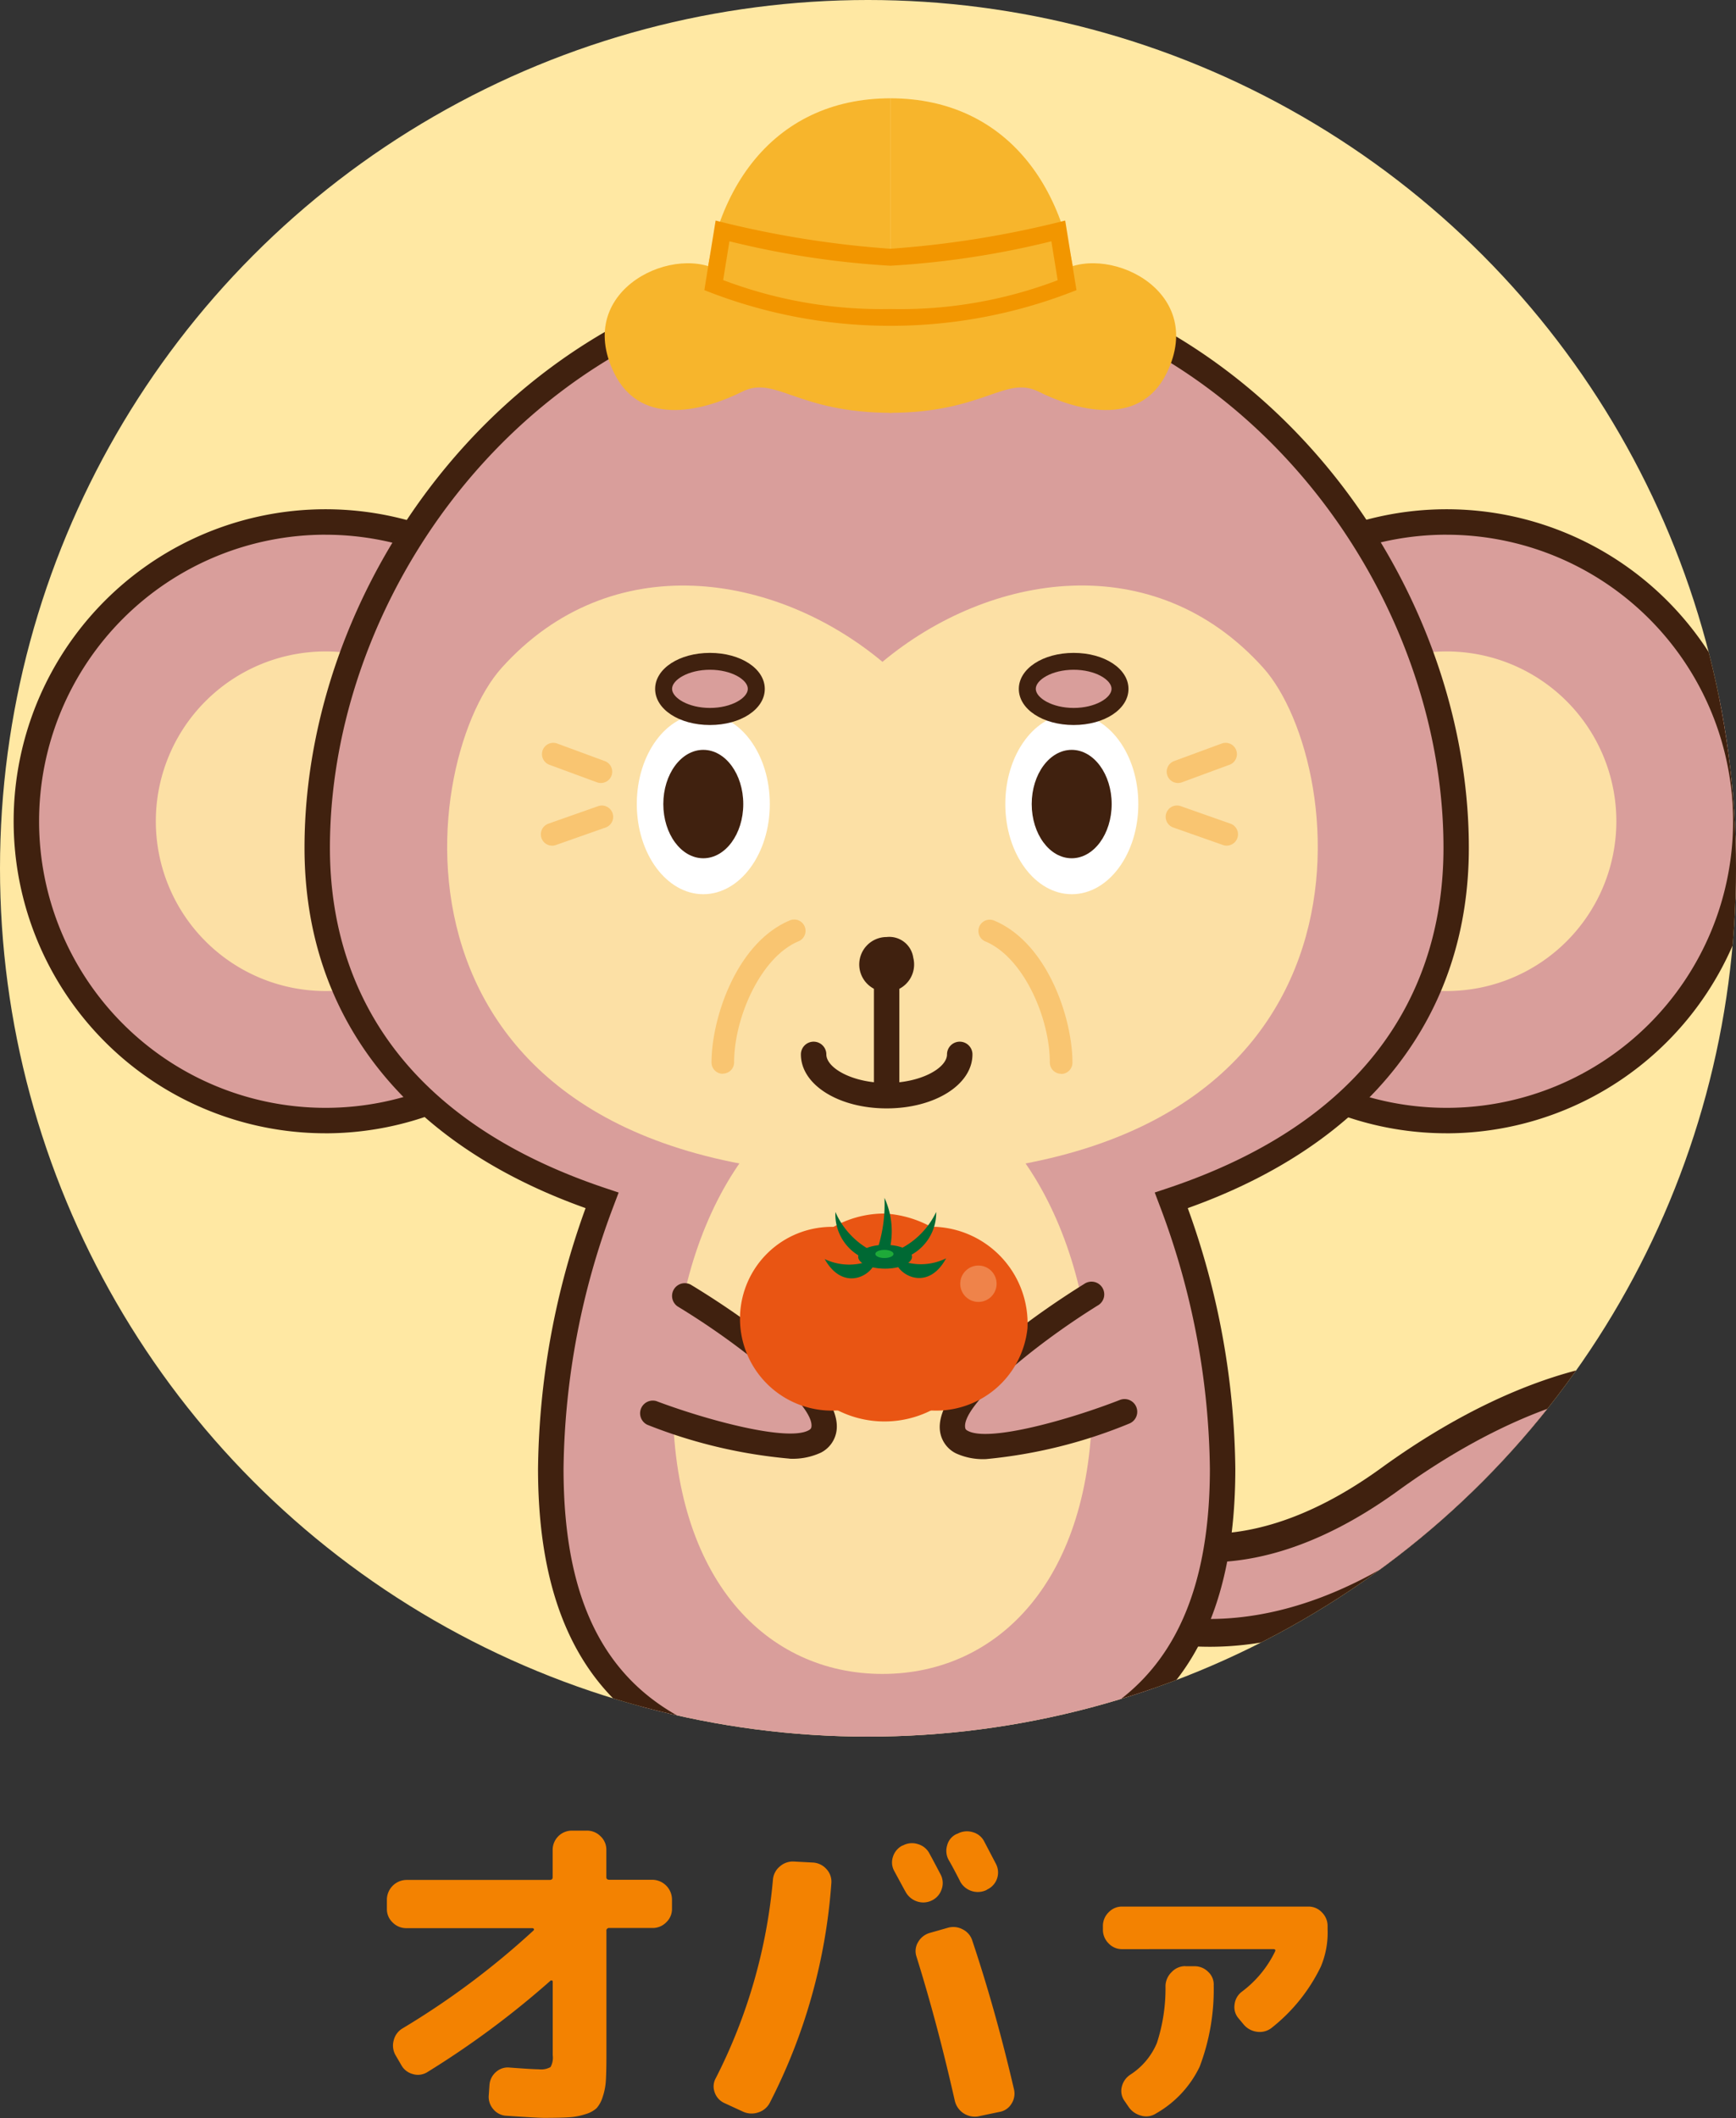 <svg xmlns="http://www.w3.org/2000/svg" xmlns:xlink="http://www.w3.org/1999/xlink" width="66" height="80.494" viewBox="0 0 66 80.494">
  <rect x="0" y="0" width="66" height="80.494" fill="#333333" stroke="none"/>
  <defs>
    <clipPath id="clip-path">
      <circle id="楕円形_14" data-name="楕円形 14" cx="33" cy="33" r="33" transform="translate(0 0)" fill="#ffe8a3"/>
    </clipPath>
  </defs>
  <g id="グループ_1500" data-name="グループ 1500" transform="translate(-255 -920)">
    <circle id="楕円形_8" data-name="楕円形 8" cx="33" cy="33" r="33" transform="translate(255 920)" fill="#ffe8a3"/>
    <g id="マスクグループ_18" data-name="マスクグループ 18" transform="translate(255 920)" clip-path="url(#clip-path)">
      <g id="グループ_1276" data-name="グループ 1276" transform="translate(0.519 3.736)">
        <path id="パス_3035" data-name="パス 3035" d="M1006.6,56.043a11.375,11.375,0,1,1-11.375-11.375A11.375,11.375,0,0,1,1006.6,56.043" transform="translate(-940.747 -28.567)" fill="#d99e9b"/>
        <path id="パス_3036" data-name="パス 3036" d="M994.582,67.257A11.858,11.858,0,1,1,1006.44,55.4a11.872,11.872,0,0,1-11.858,11.858m0-22.75A10.891,10.891,0,1,0,1005.473,55.4a10.9,10.9,0,0,0-10.891-10.891" transform="translate(-940.103 -27.923)" fill="#40210f"/>
        <path id="パス_3037" data-name="パス 3037" d="M1008.237,62.6a6.453,6.453,0,1,1-6.453-6.453,6.453,6.453,0,0,1,6.453,6.453" transform="translate(-947.305 -35.125)" fill="#fce0a5"/>
        <path id="パス_3038" data-name="パス 3038" d="M907.19,56.043a11.375,11.375,0,1,1-11.375-11.375A11.375,11.375,0,0,1,907.19,56.043" transform="translate(-883.957 -28.567)" fill="#d99e9b"/>
        <path id="パス_3039" data-name="パス 3039" d="M895.171,67.257A11.858,11.858,0,1,1,907.029,55.4a11.872,11.872,0,0,1-11.858,11.858m0-22.75A10.891,10.891,0,1,0,906.062,55.4a10.9,10.9,0,0,0-10.891-10.891" transform="translate(-883.313 -27.923)" fill="#40210f"/>
        <path id="パス_3040" data-name="パス 3040" d="M908.826,62.6a6.453,6.453,0,1,1-6.453-6.453,6.453,6.453,0,0,1,6.453,6.453" transform="translate(-890.515 -35.125)" fill="#fce0a5"/>
        <path id="パス_3041" data-name="パス 3041" d="M995.108,134.917a7.366,7.366,0,0,1-6.062-2.758,2.144,2.144,0,0,1,3.462-2.53c.7.963,2.516,1.277,4.309.743a5.106,5.106,0,0,0,3.823-4.6c.088-1.626-.751-2.084-1.027-2.234-1.647-.9-5.338-.337-9.866,2.942-8.551,6.192-14.451,1.874-14.7,1.688a2.144,2.144,0,0,1,2.562-3.438c.2.14,3.795,2.5,9.622-1.723,5.476-3.966,10.87-5.175,14.432-3.234a6.384,6.384,0,0,1,3.257,6.23,9.263,9.263,0,0,1-6.886,8.474,10.3,10.3,0,0,1-2.929.435" transform="translate(-935.233 -70.956)" fill="#40210f"/>
        <path id="パス_3042" data-name="パス 3042" d="M996.523,135.264a6.292,6.292,0,0,1-5.189-2.322,1.074,1.074,0,0,1,1.735-1.268c.977,1.337,3.23,1.8,5.477,1.137a6.149,6.149,0,0,0,4.587-5.563,3.246,3.246,0,0,0-1.584-3.231c-1.887-1.029-5.769-.776-11,3.015-7.919,5.735-13.2,1.869-13.426,1.7a1.074,1.074,0,0,1,1.291-1.718c.186.135,4.315,3.026,10.875-1.724,5.135-3.718,10.1-4.9,13.293-3.161a5.35,5.35,0,0,1,2.7,5.233,8.251,8.251,0,0,1-6.121,7.507,9.283,9.283,0,0,1-2.635.392" transform="translate(-936.658 -72.37)" fill="#d99e9b"/>
        <path id="パス_3043" data-name="パス 3043" d="M953.53,44.277c0-10.206-8.324-21.977-21.65-21.977s-21.649,11.77-21.649,21.977c0,6.84,4.357,11.238,10.827,13.4a29.431,29.431,0,0,0-1.949,10.193c0,6.177,2.429,9.162,6.072,10.493-.036,1.444.127,3.968,1.688,4.239.917.159,1.319-2.269,1.463-3.5a27.154,27.154,0,0,0,3.548.211,26.014,26.014,0,0,0,3.97-.272c.137,1.208.536,3.721,1.469,3.559,1.622-.282,1.735-3,1.683-4.4,3.407-1.406,5.649-4.395,5.649-10.33A29.433,29.433,0,0,0,942.7,57.675c6.47-2.16,10.827-6.558,10.827-13.4" transform="translate(-898.69 -15.789)" fill="#d99e9b"/>
        <path id="パス_3044" data-name="パス 3044" d="M926.312,82.446a.985.985,0,0,1-.169-.015c-1.359-.237-2.1-1.789-2.093-4.384-4.083-1.63-6.068-5.175-6.068-10.824a29.922,29.922,0,0,1,1.808-9.9c-6.9-2.457-10.686-7.3-10.686-13.694,0-10.847,8.894-22.46,22.133-22.46s22.133,11.614,22.133,22.46c0,6.389-3.79,11.237-10.686,13.694a29.922,29.922,0,0,1,1.808,9.9c0,5.455-1.846,8.941-5.641,10.645.04,2.7-.7,4.321-2.092,4.563a.984.984,0,0,1-.773-.2c-.552-.413-.954-1.52-1.2-3.292a27.557,27.557,0,0,1-3.551.208,28.313,28.313,0,0,1-3.13-.158c-.246,1.747-.646,2.837-1.193,3.244a1,1,0,0,1-.6.208m9.317-4.6.057.5c.256,2.253.722,3.087.907,3.137,1.315-.23,1.314-3.049,1.282-3.908l-.012-.337.312-.128c3.6-1.486,5.35-4.719,5.35-9.884A29.046,29.046,0,0,0,941.606,57.2l-.178-.47.478-.159c8.676-2.9,10.5-8.635,10.5-12.94,0-10.38-8.5-21.493-21.166-21.493S910.07,33.252,910.07,43.632c0,4.3,1.821,10.044,10.5,12.94l.477.159-.178.471a29.04,29.04,0,0,0-1.917,10.021c0,5.415,1.828,8.6,5.754,10.039l.326.12-.009.347c-.021.824.011,3.528,1.288,3.75.181-.049.64-.867.9-3.078l.057-.488.487.064a26.341,26.341,0,0,0,3.484.208,25.4,25.4,0,0,0,3.9-.266Z" transform="translate(-898.046 -15.145)" fill="#40210f"/>
        <path id="パス_3045" data-name="パス 3045" d="M952.781,53.427c-4.164-4.631-10.411-3.614-14.476-.226-4.065-3.388-10.312-4.4-14.476.226-3.292,3.661-5.156,19.313,14.476,19.313s17.768-15.652,14.476-19.313" transform="translate(-905.274 -31.784)" fill="#fce0a5"/>
        <path id="パス_3046" data-name="パス 3046" d="M957.706,106.123c0,6.807-3.57,10.392-7.973,10.392s-7.972-3.586-7.972-10.392S945.33,93.8,949.733,93.8s7.973,5.517,7.973,12.324" transform="translate(-916.702 -56.634)" fill="#fce0a5"/>
        <path id="パス_3047" data-name="パス 3047" d="M972.009,85.775a.429.429,0,0,1-.43-.43c0-1.7-1.007-4-2.451-4.6a.43.43,0,0,1,.331-.794c2.033.847,2.98,3.722,2.98,5.4a.429.429,0,0,1-.43.43" transform="translate(-932.185 -48.702)" fill="#f9c571"/>
        <path id="パス_3048" data-name="パス 3048" d="M945.628,85.775a.429.429,0,0,1-.43-.43c0-1.676.947-4.551,2.979-5.4a.43.43,0,0,1,.331.794c-1.444.6-2.451,2.909-2.451,4.6a.429.429,0,0,1-.43.43" transform="translate(-918.666 -48.702)" fill="#f9c571"/>
        <path id="パス_3049" data-name="パス 3049" d="M932.4,65.774a.443.443,0,0,1-.149-.027l-1.81-.667a.43.43,0,0,1,.3-.806l1.81.667a.43.43,0,0,1-.149.833" transform="translate(-910.075 -39.752)" fill="#f9c571"/>
        <path id="パス_3050" data-name="パス 3050" d="M930.492,71.328a.43.43,0,0,1-.143-.835l1.895-.667a.43.43,0,0,1,.286.811l-1.895.667a.428.428,0,0,1-.143.025" transform="translate(-910.02 -42.925)" fill="#f9c571"/>
        <path id="パス_3051" data-name="パス 3051" d="M985.989,65.774a.43.43,0,0,1-.149-.833l1.81-.667a.43.43,0,0,1,.3.806l-1.81.667a.443.443,0,0,1-.149.027" transform="translate(-941.723 -39.752)" fill="#f9c571"/>
        <path id="パス_3052" data-name="パス 3052" d="M987.785,71.328a.428.428,0,0,1-.143-.025l-1.895-.667a.43.43,0,0,1,.286-.811l1.895.667a.43.43,0,0,1-.143.835" transform="translate(-941.666 -42.925)" fill="#f9c571"/>
        <path id="パス_3053" data-name="パス 3053" d="M976.3,65.107c0,1.893-1.132,3.427-2.528,3.427s-2.529-1.534-2.529-3.427,1.132-3.427,2.529-3.427,2.528,1.534,2.528,3.427" transform="translate(-933.542 -38.286)" fill="#fff"/>
        <path id="パス_3054" data-name="パス 3054" d="M976.631,66.929c0,1.138-.68,2.06-1.52,2.06s-1.52-.922-1.52-2.06.68-2.06,1.52-2.06,1.52.922,1.52,2.06" transform="translate(-934.886 -40.107)" fill="#40210f"/>
        <path id="パス_3055" data-name="パス 3055" d="M943.628,65.107c0,1.893-1.132,3.427-2.528,3.427s-2.529-1.534-2.529-3.427S939.7,61.68,941.1,61.68s2.528,1.534,2.528,3.427" transform="translate(-914.88 -38.286)" fill="#fff"/>
        <path id="パス_3056" data-name="パス 3056" d="M943.963,66.929c0,1.138-.68,2.06-1.52,2.06s-1.52-.922-1.52-2.06.68-2.06,1.52-2.06,1.52.922,1.52,2.06" transform="translate(-916.224 -40.107)" fill="#40210f"/>
        <path id="パス_3057" data-name="パス 3057" d="M944.472,58.076c0,.579-.789,1.048-1.762,1.048s-1.763-.469-1.763-1.048.789-1.048,1.763-1.048,1.762.469,1.762,1.048" transform="translate(-916.237 -35.628)" fill="#d99e9b"/>
        <path id="パス_3058" data-name="パス 3058" d="M942.28,59.016c-1.169,0-2.084-.6-2.084-1.371s.915-1.37,2.084-1.37,2.085.6,2.085,1.37-.916,1.371-2.085,1.371m0-2.1c-.824,0-1.44.384-1.44.725s.616.726,1.44.726,1.44-.383,1.44-.726-.616-.725-1.44-.725" transform="translate(-915.808 -35.198)" fill="#40210f"/>
        <path id="パス_3059" data-name="パス 3059" d="M976.725,58.076c0,.579-.789,1.048-1.763,1.048s-1.763-.469-1.763-1.048.789-1.048,1.763-1.048,1.763.469,1.763,1.048" transform="translate(-934.662 -35.628)" fill="#d99e9b"/>
        <path id="パス_3060" data-name="パス 3060" d="M974.533,59.016c-1.169,0-2.085-.6-2.085-1.371s.916-1.37,2.085-1.37,2.084.6,2.084,1.37-.915,1.371-2.084,1.371m0-2.1c-.824,0-1.44.384-1.44.725s.616.726,1.44.726,1.44-.383,1.44-.726-.616-.725-1.44-.725" transform="translate(-934.233 -35.198)" fill="#40210f"/>
        <path id="パス_3061" data-name="パス 3061" d="M960.083,88.1a.484.484,0,0,1-.484-.484V82.65a.484.484,0,1,1,.967,0v4.969a.484.484,0,0,1-.484.484" transform="translate(-926.893 -49.989)" fill="#40210f"/>
        <path id="パス_3062" data-name="パス 3062" d="M956.382,93.272c-1.828,0-3.26-.9-3.26-2.052a.483.483,0,1,1,.967,0c0,.512.981,1.085,2.294,1.085s2.294-.573,2.294-1.085a.483.483,0,1,1,.967,0c0,1.151-1.432,2.052-3.261,2.052" transform="translate(-923.192 -54.884)" fill="#40210f"/>
        <path id="パス_3063" data-name="パス 3063" d="M960.392,82.247a1.043,1.043,0,1,1-1.011-.786.92.92,0,0,1,1.011.786" transform="translate(-926.19 -49.586)" fill="#40210f"/>
        <path id="パス_3064" data-name="パス 3064" d="M971.824,113.172s-5.62,3.492-5.249,5.172,6.523-.724,6.523-.724" transform="translate(-930.868 -67.701)" fill="#d99e9b"/>
        <path id="パス_3065" data-name="パス 3065" d="M967.191,118.773a2.472,2.472,0,0,1-1.145-.22,1.106,1.106,0,0,1-.585-.75c-.412-1.869,4.079-4.825,5.466-5.686a.484.484,0,1,1,.51.821c-2.573,1.6-5.209,3.852-5.032,4.657.006.026.013.062.1.106.808.433,3.865-.428,5.779-1.176a.483.483,0,1,1,.352.9,18.907,18.907,0,0,1-5.441,1.348" transform="translate(-930.226 -67.057)" fill="#40210f"/>
        <path id="パス_3066" data-name="パス 3066" d="M941.13,113.235s5.658,3.427,5.307,5.112-6.531-.65-6.531-.65" transform="translate(-915.643 -67.737)" fill="#d99e9b"/>
        <path id="パス_3067" data-name="パス 3067" d="M944.49,118.791a19.169,19.169,0,0,1-5.4-1.286.483.483,0,0,1,.342-.9c1.923.725,4.991,1.551,5.792,1.109.082-.045.09-.08.1-.107.168-.806-2.493-3.029-5.084-4.6a.484.484,0,0,1,.5-.827c1.4.846,5.921,3.75,5.53,5.624a1.106,1.106,0,0,1-.576.757,2.544,2.544,0,0,1-1.2.233" transform="translate(-914.998 -67.093)" fill="#40210f"/>
        <path id="パス_3068" data-name="パス 3068" d="M940.227,22.118c-1.715-1.215-5.716.572-4.145,3.787,1.055,2.158,3.573,1.358,4.859.715s2.072.8,5.7.8V22.189Z" transform="translate(-913.253 -15.466)" fill="#f7b52c"/>
        <path id="パス_3069" data-name="パス 3069" d="M951.54,15.766V7.114c-4.5,0-7.146,3.6-7.146,8.823Z" transform="translate(-918.206 -7.114)" fill="#f7b52c"/>
        <path id="パス_3070" data-name="パス 3070" d="M967.353,22.118c1.715-1.215,5.716.572,4.145,3.787-1.055,2.158-3.573,1.358-4.859.715s-2.072.8-5.7.8V22.189Z" transform="translate(-927.66 -15.466)" fill="#f7b52c"/>
        <path id="パス_3071" data-name="パス 3071" d="M961.061,15.766V7.114c4.5,0,7.146,3.6,7.146,8.823Z" transform="translate(-927.728 -7.114)" fill="#f7b52c"/>
        <path id="パス_3072" data-name="パス 3072" d="M952.11,22.167a16.733,16.733,0,0,1-6.717-1.221l.334-2.063a34.787,34.787,0,0,0,6.383,1,34.775,34.775,0,0,0,6.383-1l.334,2.063a16.732,16.732,0,0,1-6.717,1.221" transform="translate(-918.777 -13.837)" fill="#f7b52c"/>
        <path id="パス_3073" data-name="パス 3073" d="M957.754,18.749l.239,1.476a16.828,16.828,0,0,1-6.359,1.094,16.953,16.953,0,0,1-6.359-1.1l.239-1.474a33.368,33.368,0,0,0,6.12.929,33.364,33.364,0,0,0,6.12-.929m.525-.788a37.6,37.6,0,0,1-6.645,1.072,37.6,37.6,0,0,1-6.645-1.072l-.429,2.644a19.113,19.113,0,0,0,14.148,0Z" transform="translate(-918.301 -13.311)" fill="#f29600"/>
        <path id="パス_3074" data-name="パス 3074" d="M959.227,110.33a3.951,3.951,0,1,1-3.931-4.359,4.161,4.161,0,0,1,3.931,4.359" transform="translate(-922.19 -63.587)" fill="#e95513"/>
        <path id="パス_3075" data-name="パス 3075" d="M954.712,111.005a3.492,3.492,0,1,1-3.473-3.852,3.677,3.677,0,0,1,3.473,3.852" transform="translate(-920.132 -64.263)" fill="#e95513"/>
        <path id="パス_3076" data-name="パス 3076" d="M963.958,111.005a3.492,3.492,0,1,1-3.473-3.852,3.678,3.678,0,0,1,3.473,3.852" transform="translate(-925.414 -64.263)" fill="#e95513"/>
        <path id="パス_3077" data-name="パス 3077" d="M960.248,109.2c0,.25-.459.453-1.024.453s-1.024-.2-1.024-.453.459-.453,1.024-.453,1.024.2,1.024.453" transform="translate(-926.093 -65.174)" fill="#006934"/>
        <path id="パス_3078" data-name="パス 3078" d="M957.5,107.277a3.03,3.03,0,0,1-1.315-1.44,1.826,1.826,0,0,0,1.22,1.812Z" transform="translate(-924.943 -63.511)" fill="#006934"/>
        <path id="パス_3079" data-name="パス 3079" d="M957.171,109.916a2.164,2.164,0,0,1-1.939.039c.76,1.352,1.974.526,1.939-.039" transform="translate(-924.398 -65.841)" fill="#006934"/>
        <path id="パス_3080" data-name="パス 3080" d="M961.949,107.234a3.03,3.03,0,0,0,1.36-1.4,1.827,1.827,0,0,1-1.278,1.772Z" transform="translate(-928.235 -63.511)" fill="#006934"/>
        <path id="パス_3081" data-name="パス 3081" d="M961.476,109.916a2.165,2.165,0,0,0,1.94.011c-.74,1.363-1.967.555-1.94-.011" transform="translate(-927.965 -65.841)" fill="#006934"/>
        <path id="パス_3082" data-name="パス 3082" d="M960.415,109.349c0,.085-.155.155-.346.155s-.345-.069-.345-.155.155-.155.345-.155.346.069.346.155" transform="translate(-926.964 -65.429)" fill="#1eaa39"/>
        <path id="パス_3083" data-name="パス 3083" d="M959.977,106.441a5.491,5.491,0,0,0,.238-1.858,3.035,3.035,0,0,1,.214,1.882Z" transform="translate(-927.108 -62.795)" fill="#006934"/>
        <path id="パス_3084" data-name="パス 3084" d="M968.636,111.274a.691.691,0,1,1-.691-.691.691.691,0,0,1,.691.691" transform="translate(-931.266 -66.222)" fill="#ef834a"/>
      </g>
    </g>
    <path id="パス_3672" data-name="パス 3672" d="M7.356,7.279a.722.722,0,0,1-.52-.214.691.691,0,0,1-.221-.514V6.187a.755.755,0,0,1,.741-.741H12.8q.117,0,.117-.1V4.3a.732.732,0,0,1,.728-.728h.572a.722.722,0,0,1,.52.214.691.691,0,0,1,.221.514v1.04q0,.1.117.1h1.638a.755.755,0,0,1,.741.741v.364a.691.691,0,0,1-.221.514.722.722,0,0,1-.52.214H15.078a.1.1,0,0,0-.117.117v4.732q0,.585-.02.929a2.355,2.355,0,0,1-.123.644,1.142,1.142,0,0,1-.234.429,1.086,1.086,0,0,1-.429.227,2.513,2.513,0,0,1-.637.117q-.338.02-.923.02-.273,0-1.417-.078a.688.688,0,0,1-.514-.247.714.714,0,0,1-.175-.546l.026-.377a.718.718,0,0,1,.247-.494.667.667,0,0,1,.52-.169q.871.065,1.105.065a.73.73,0,0,0,.449-.084.73.73,0,0,0,.084-.449V9.307q0-.026-.032-.039a.05.05,0,0,0-.059.013,33.932,33.932,0,0,1-4.68,3.471.67.67,0,0,1-.552.071.7.7,0,0,1-.436-.344L6.94,12.1a.735.735,0,0,1-.065-.559.723.723,0,0,1,.338-.455A30.431,30.431,0,0,0,12.2,7.357q.026-.052-.039-.078Zm18.967-1.4q-.065-.117-.416-.767a.668.668,0,0,1-.052-.546.713.713,0,0,1,.364-.429h.013a.73.73,0,0,1,.572-.052.714.714,0,0,1,.442.364q.143.26.429.806a.7.7,0,0,1,.026.559.714.714,0,0,1-.377.416.73.73,0,0,1-.572.026A.764.764,0,0,1,26.323,5.875Zm2.08-.39q-.065-.13-.208-.4t-.221-.4a.714.714,0,0,1-.058-.559.648.648,0,0,1,.357-.429l.039-.013a.751.751,0,0,1,.572-.058.691.691,0,0,1,.442.357l.442.845a.71.71,0,0,1-.325.975l-.039.026a.765.765,0,0,1-1-.338Zm-.481,1.781a.748.748,0,0,1,.578.052.71.71,0,0,1,.371.429q.884,2.639,1.586,5.655a.708.708,0,0,1-.1.552.66.66,0,0,1-.462.306l-.806.169a.781.781,0,0,1-.884-.6q-.663-2.938-1.456-5.473a.653.653,0,0,1,.059-.546.747.747,0,0,1,.435-.351Zm-8.476,6.656a.69.69,0,0,1-.37-.41.638.638,0,0,1,.045-.54,20.579,20.579,0,0,0,2.171-7.54.722.722,0,0,1,.26-.5.742.742,0,0,1,.533-.189l.741.039a.742.742,0,0,1,.5.247.7.7,0,0,1,.188.52,21.585,21.585,0,0,1-2.34,8.359.738.738,0,0,1-.442.37.782.782,0,0,1-.585-.033Zm15.119-5.85a.691.691,0,0,1-.514-.221.722.722,0,0,1-.214-.52V7.2a.722.722,0,0,1,.214-.52.691.691,0,0,1,.514-.221H41.65a.691.691,0,0,1,.514.221.722.722,0,0,1,.215.52v.13a3.311,3.311,0,0,1-.26,1.417,6.638,6.638,0,0,1-1.859,2.314.724.724,0,0,1-.559.156.787.787,0,0,1-.52-.286l-.195-.234a.651.651,0,0,1-.143-.52.7.7,0,0,1,.273-.481,4.171,4.171,0,0,0,1.261-1.521q.052-.1-.065-.1Zm2.405.65h.351a.722.722,0,0,1,.52.215.648.648,0,0,1,.208.514,8.266,8.266,0,0,1-.533,3.087,4.059,4.059,0,0,1-1.651,1.774.685.685,0,0,1-.566.091.828.828,0,0,1-.487-.338l-.169-.247a.647.647,0,0,1-.085-.526.756.756,0,0,1,.319-.448,2.647,2.647,0,0,0,1.014-1.209,6.682,6.682,0,0,0,.325-2.171.761.761,0,0,1,.234-.52A.712.712,0,0,1,36.97,8.722Z" transform="translate(263.094 986)" fill="#f38201"/>
  </g>
</svg>
